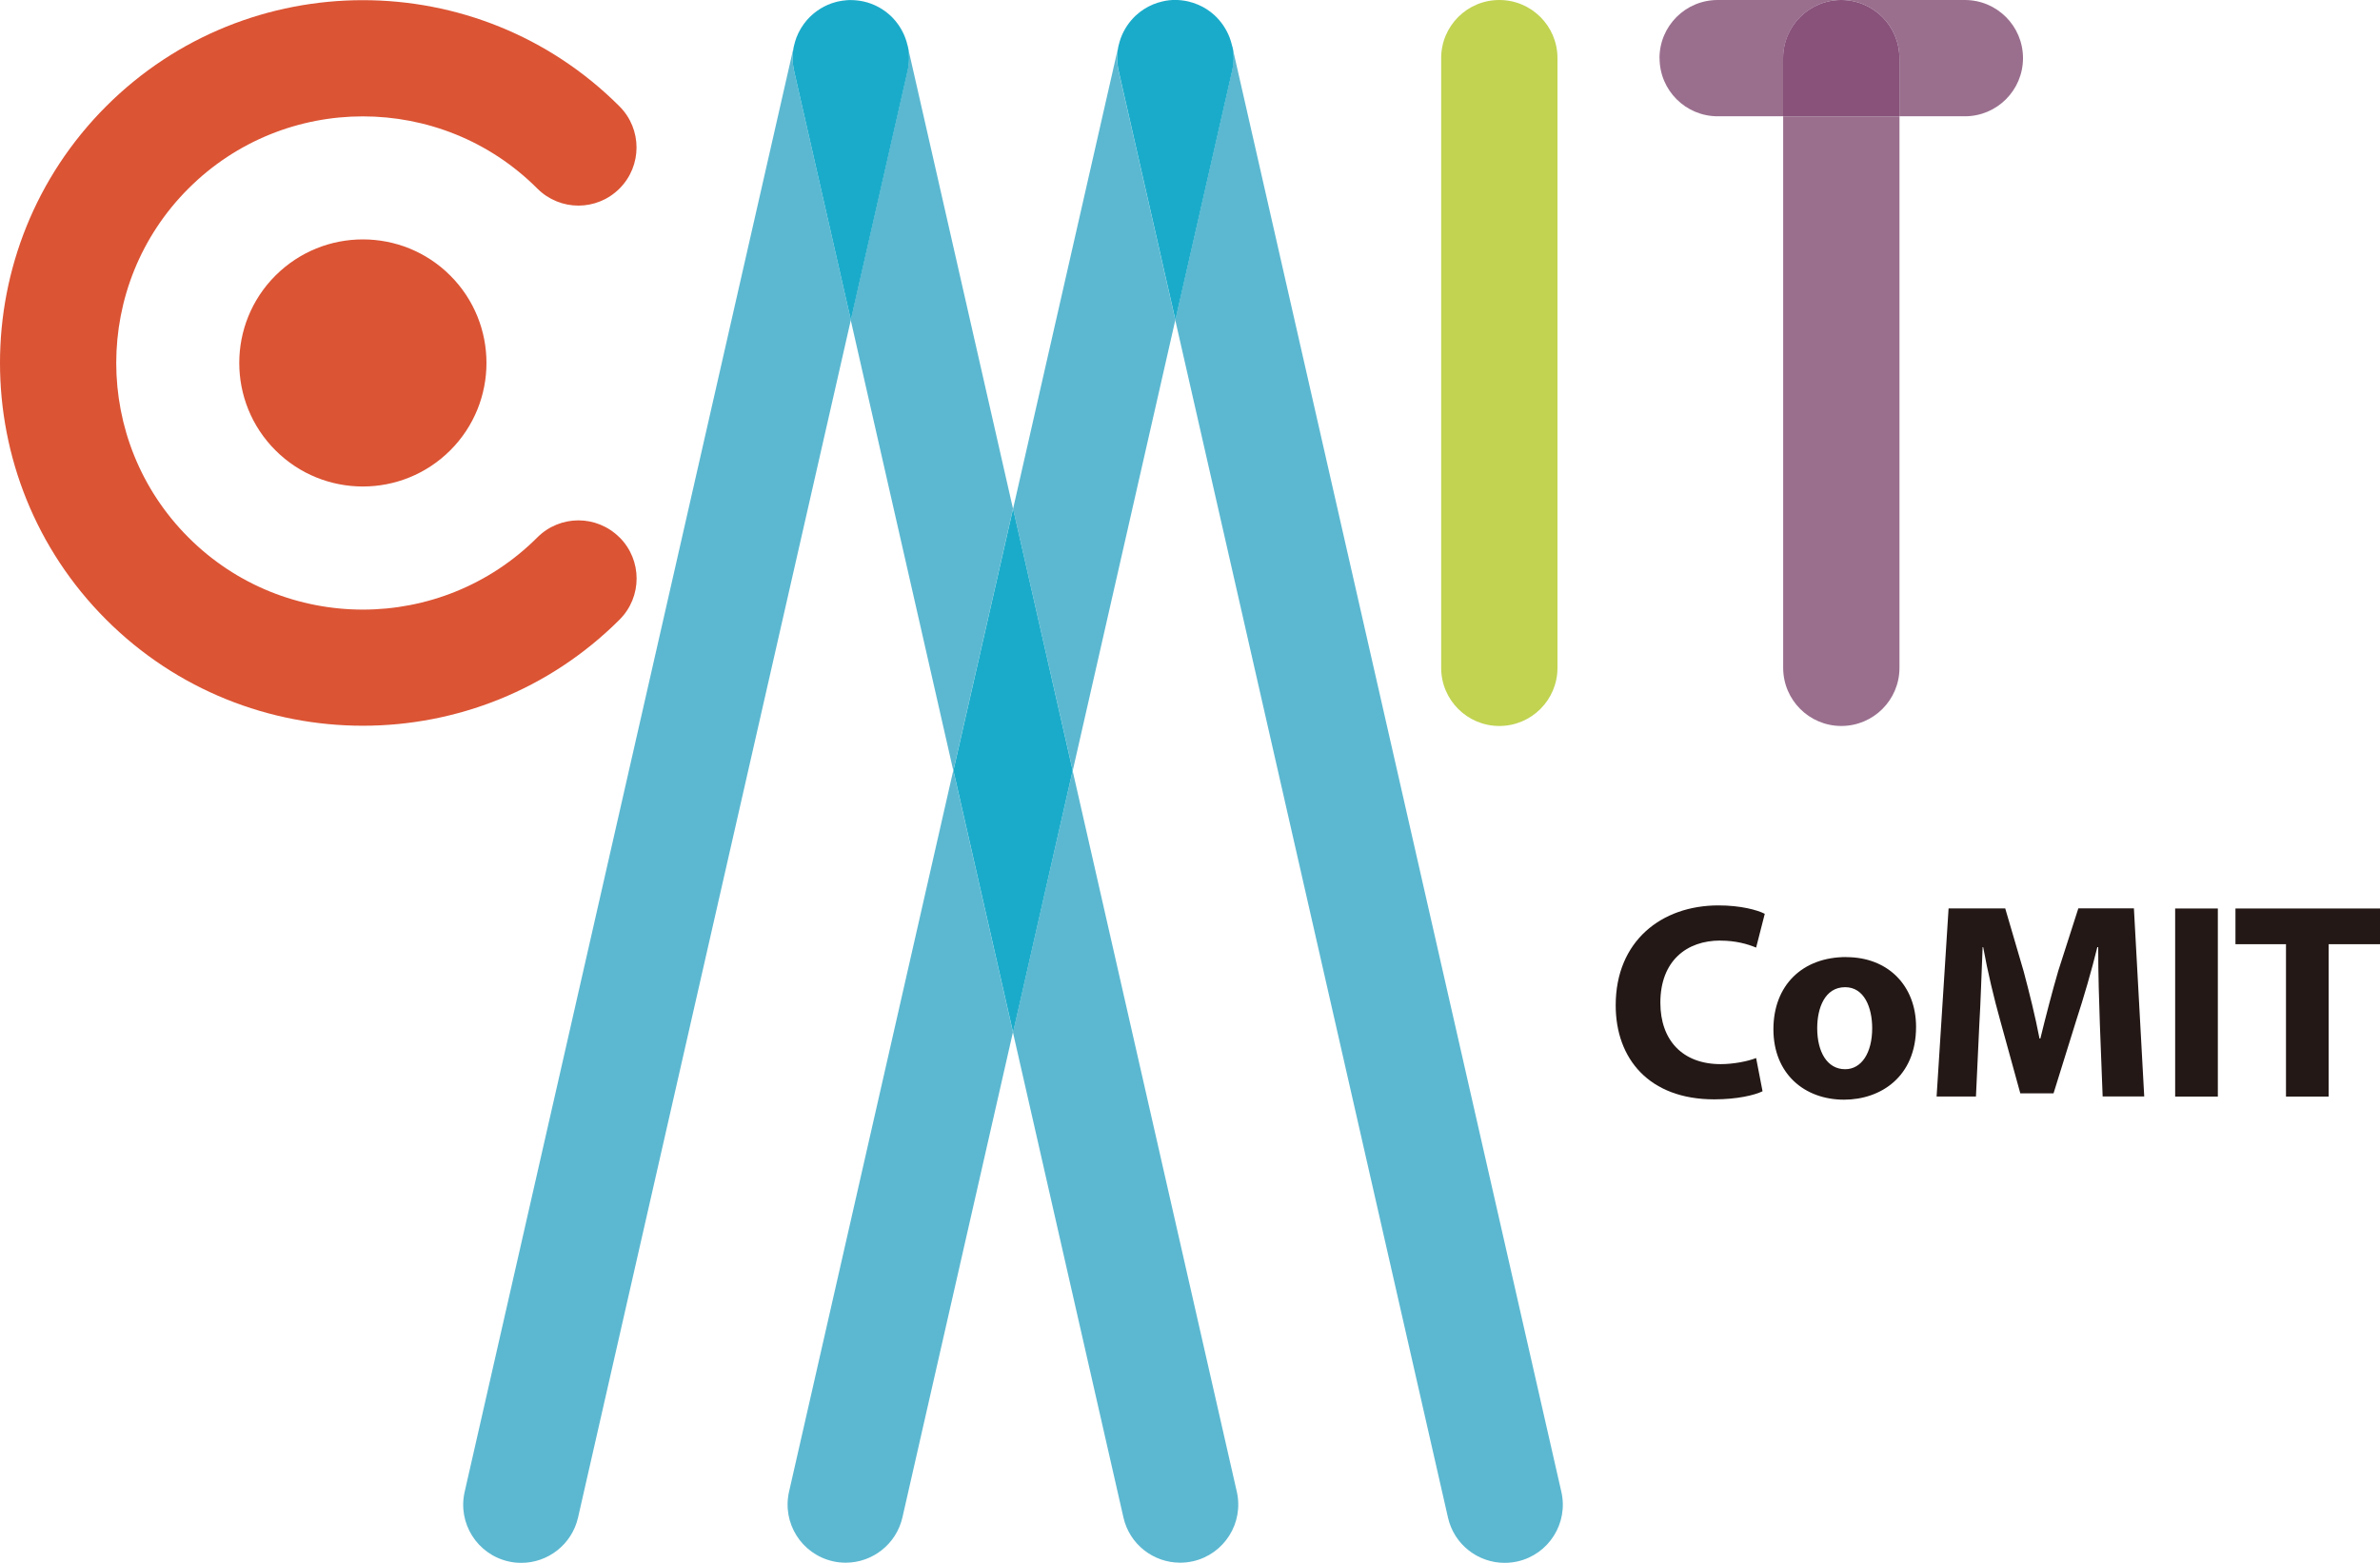 <?xml version="1.0" encoding="UTF-8"?><svg id="uuid-5ae2cc1e-ee52-499f-9340-d44764222143" xmlns="http://www.w3.org/2000/svg" viewBox="0 0 300 197.02"><g id="uuid-3a6ee396-4461-4e46-808d-4cc02f976ac0"><rect x="0" y=".02" width="300" height="197" style="fill:none;"/><path d="M216.86,118.58c1.9,0,3.41.42,4.5.88l1.09-4.26c-.95-.49-3.06-1.06-5.84-1.06-7.18,0-12.95,4.5-12.95,12.59,0,6.75,4.22,11.86,12.42,11.86,2.88,0,5.1-.53,6.09-1.02l-.81-4.19c-1.06.42-2.85.77-4.47.77-4.78,0-7.6-2.99-7.6-7.74,0-5.28,3.31-7.84,7.56-7.84Z" style="fill:#231815;"/><path d="M232.72,120.65c-5.52,0-9.18,3.55-9.18,9.11s3.87,8.87,8.9,8.87c4.61,0,9.08-2.88,9.08-9.18,0-5.17-3.52-8.79-8.79-8.79ZM232.58,134.79c-2.29,0-3.52-2.22-3.52-5.17,0-2.53.95-5.17,3.52-5.17,2.43,0,3.41,2.6,3.41,5.17,0,3.1-1.34,5.17-3.41,5.17Z" style="fill:#231815;"/><path d="M261.97,114.53l-2.53,7.88c-.77,2.64-1.58,5.77-2.25,8.51h-.11c-.53-2.78-1.27-5.73-2-8.48l-2.32-7.92h-7.14l-1.51,23.71h4.96l.42-9.01c.18-2.96.28-6.61.42-9.82h.07c.56,3.1,1.37,6.47,2.15,9.25l2.53,9.18h4.19l2.88-9.25c.91-2.78,1.9-6.16,2.64-9.18h.11c0,3.45.11,6.9.21,9.74l.35,9.08h5.24l-1.3-23.71h-7Z" style="fill:#231815;"/><rect x="274.18" y="114.53" width="5.38" height="23.71" style="fill:#231815;"/><polygon points="281.78 114.53 281.78 119.03 288.15 119.03 288.15 138.24 293.53 138.24 293.53 119.03 300 119.03 300 114.53 281.78 114.53" style="fill:#231815;"/><path d="M78.09,67.75c-1.43-1.43-3.31-2.15-5.18-2.15s-3.75.72-5.18,2.15c-6.06,6.06-14.03,9.1-21.99,9.1s-15.93-3.03-21.99-9.1c-12.13-12.13-12.13-31.86,0-43.98,6.06-6.06,14.03-9.1,21.99-9.1s15.93,3.03,21.99,9.1c1.43,1.43,3.31,2.15,5.18,2.15s3.75-.72,5.18-2.15c2.86-2.86,2.86-7.5,0-10.36C69.17,4.48,57.45.02,45.74.02S22.3,4.48,13.38,13.4c-17.84,17.84-17.84,46.87,0,64.71,8.92,8.92,20.64,13.38,32.36,13.38s23.43-4.46,32.36-13.38c2.86-2.86,2.86-7.5,0-10.36Z" style="fill:#db5434;"/><path d="M34.72,34.74c-6.08,6.08-6.08,15.95,0,22.03,3.04,3.04,7.03,4.56,11.02,4.56s7.97-1.52,11.02-4.56c6.08-6.08,6.08-15.95,0-22.03-3.04-3.04-7.03-4.56-11.02-4.56s-7.97,1.52-11.02,4.56Z" style="fill:#db5434;"/><path d="M188.99,0c-4.05,0-7.33,3.28-7.33,7.33v76.86c0,4.05,3.28,7.33,7.33,7.33s7.33-3.28,7.33-7.33V7.33C196.32,3.28,193.04,0,188.99,0" style="fill:#c1d351;"/><path d="M224.77,84.19c0,4.05,3.28,7.33,7.33,7.33s7.33-3.28,7.33-7.33V14.66h-14.66v69.53Z" style="fill:#9a6f8e;"/><path d="M247.67,0h-15.58c4.05,0,7.33,3.28,7.33,7.33v7.33h8.25c4.05,0,7.33-3.28,7.33-7.33S251.72,0,247.67,0Z" style="fill:#9a6f8e;"/><path d="M209.19,7.33c0,4.05,3.28,7.33,7.33,7.33h8.25v-7.33C224.77,3.28,228.05,0,232.09,0h-15.58c-4.05,0-7.33,3.28-7.33,7.33Z" style="fill:#9a6f8e;"/><path d="M232.09,0c-4.05,0-7.33,3.28-7.33,7.33v7.33h14.66v-7.33C239.42,3.28,236.14,0,232.09,0" style="fill:#88527a;"/><path d="M135.21,97.14l-7.52,33.01-7.52-33.01,7.52-33.01-13.27-58.28c.2.99.21,2.05-.04,3.1l-7.15,31.38,12.93,56.8-20.7,90.92c-.9,3.95,1.57,7.87,5.52,8.77.55.13,1.09.18,1.63.18,3.34,0,6.36-2.31,7.14-5.7l13.93-61.17,13.93,61.17c.77,3.4,3.79,5.7,7.14,5.7.54,0,1.09-.06,1.63-.18,3.95-.9,6.42-4.83,5.52-8.77l-20.7-90.92Z" style="fill:#5cb8d1;"/><path d="M196.81,188.07L155.33,5.87c.2.99.2,2.04-.04,3.09l-7.15,31.38,34.38,150.98c.77,3.4,3.79,5.7,7.14,5.7.54,0,1.09-.06,1.63-.18,3.95-.9,6.42-4.83,5.52-8.77Z" style="fill:#5cb8d1;"/><path d="M140.97,5.86l-13.27,58.28,7.52,33.01,12.93-56.81-7.15-31.38c-.24-1.05-.24-2.11-.04-3.1Z" style="fill:#5cb8d1;"/><path d="M100.1,8.96c-.24-1.05-.24-2.1-.04-3.1l-41.49,182.21c-.9,3.95,1.57,7.87,5.52,8.77.55.13,1.09.18,1.63.18,3.34,0,6.36-2.31,7.14-5.7L107.25,40.34l-7.15-31.38Z" style="fill:#5cb8d1;"/><polygon points="120.18 97.14 127.7 130.15 135.21 97.14 127.7 64.13 120.18 97.14" style="fill:#1babca;"/><path d="M155.33,5.87l-.04-.17c-.08-.34-.18-.66-.3-.98-.41-1.06-1.06-2.02-1.9-2.8,0,0,0,0,0,0,0,0,0,0,0,0-.61-.56-1.31-1.01-2.07-1.33-.4-.17-.82-.31-1.25-.41-.54-.12-1.08-.18-1.61-.19h0c-.54,0-1.09.06-1.63.19-.4.09-.78.21-1.15.36-.82.34-1.58.82-2.23,1.43-.84.79-1.48,1.76-1.88,2.84-.1.29-.19.58-.26.88l-.04.16c-.2.99-.2,2.04.04,3.1l7.15,31.38,7.15-31.38c.24-1.05.24-2.1.04-3.09Z" style="fill:#1babca;"/><path d="M114.39,5.7c-.07-.31-.16-.61-.27-.9-.37-1.01-.97-1.93-1.73-2.69-.73-.71-1.6-1.27-2.55-1.63-.31-.12-.64-.22-.97-.29-.55-.12-1.09-.18-1.63-.18-.19,0-.37,0-.55.02-.35.03-.71.08-1.07.16-.08.02-.16.04-.24.06-1.42.37-2.69,1.17-3.66,2.27-.56.65-1.01,1.39-1.32,2.19-.12.32-.22.65-.3.99l-.04.16c-.2.99-.2,2.05.04,3.1l7.15,31.38,7.15-31.38c.24-1.05.24-2.11.04-3.1l-.04-.15Z" style="fill:#1babca;"/></g></svg>